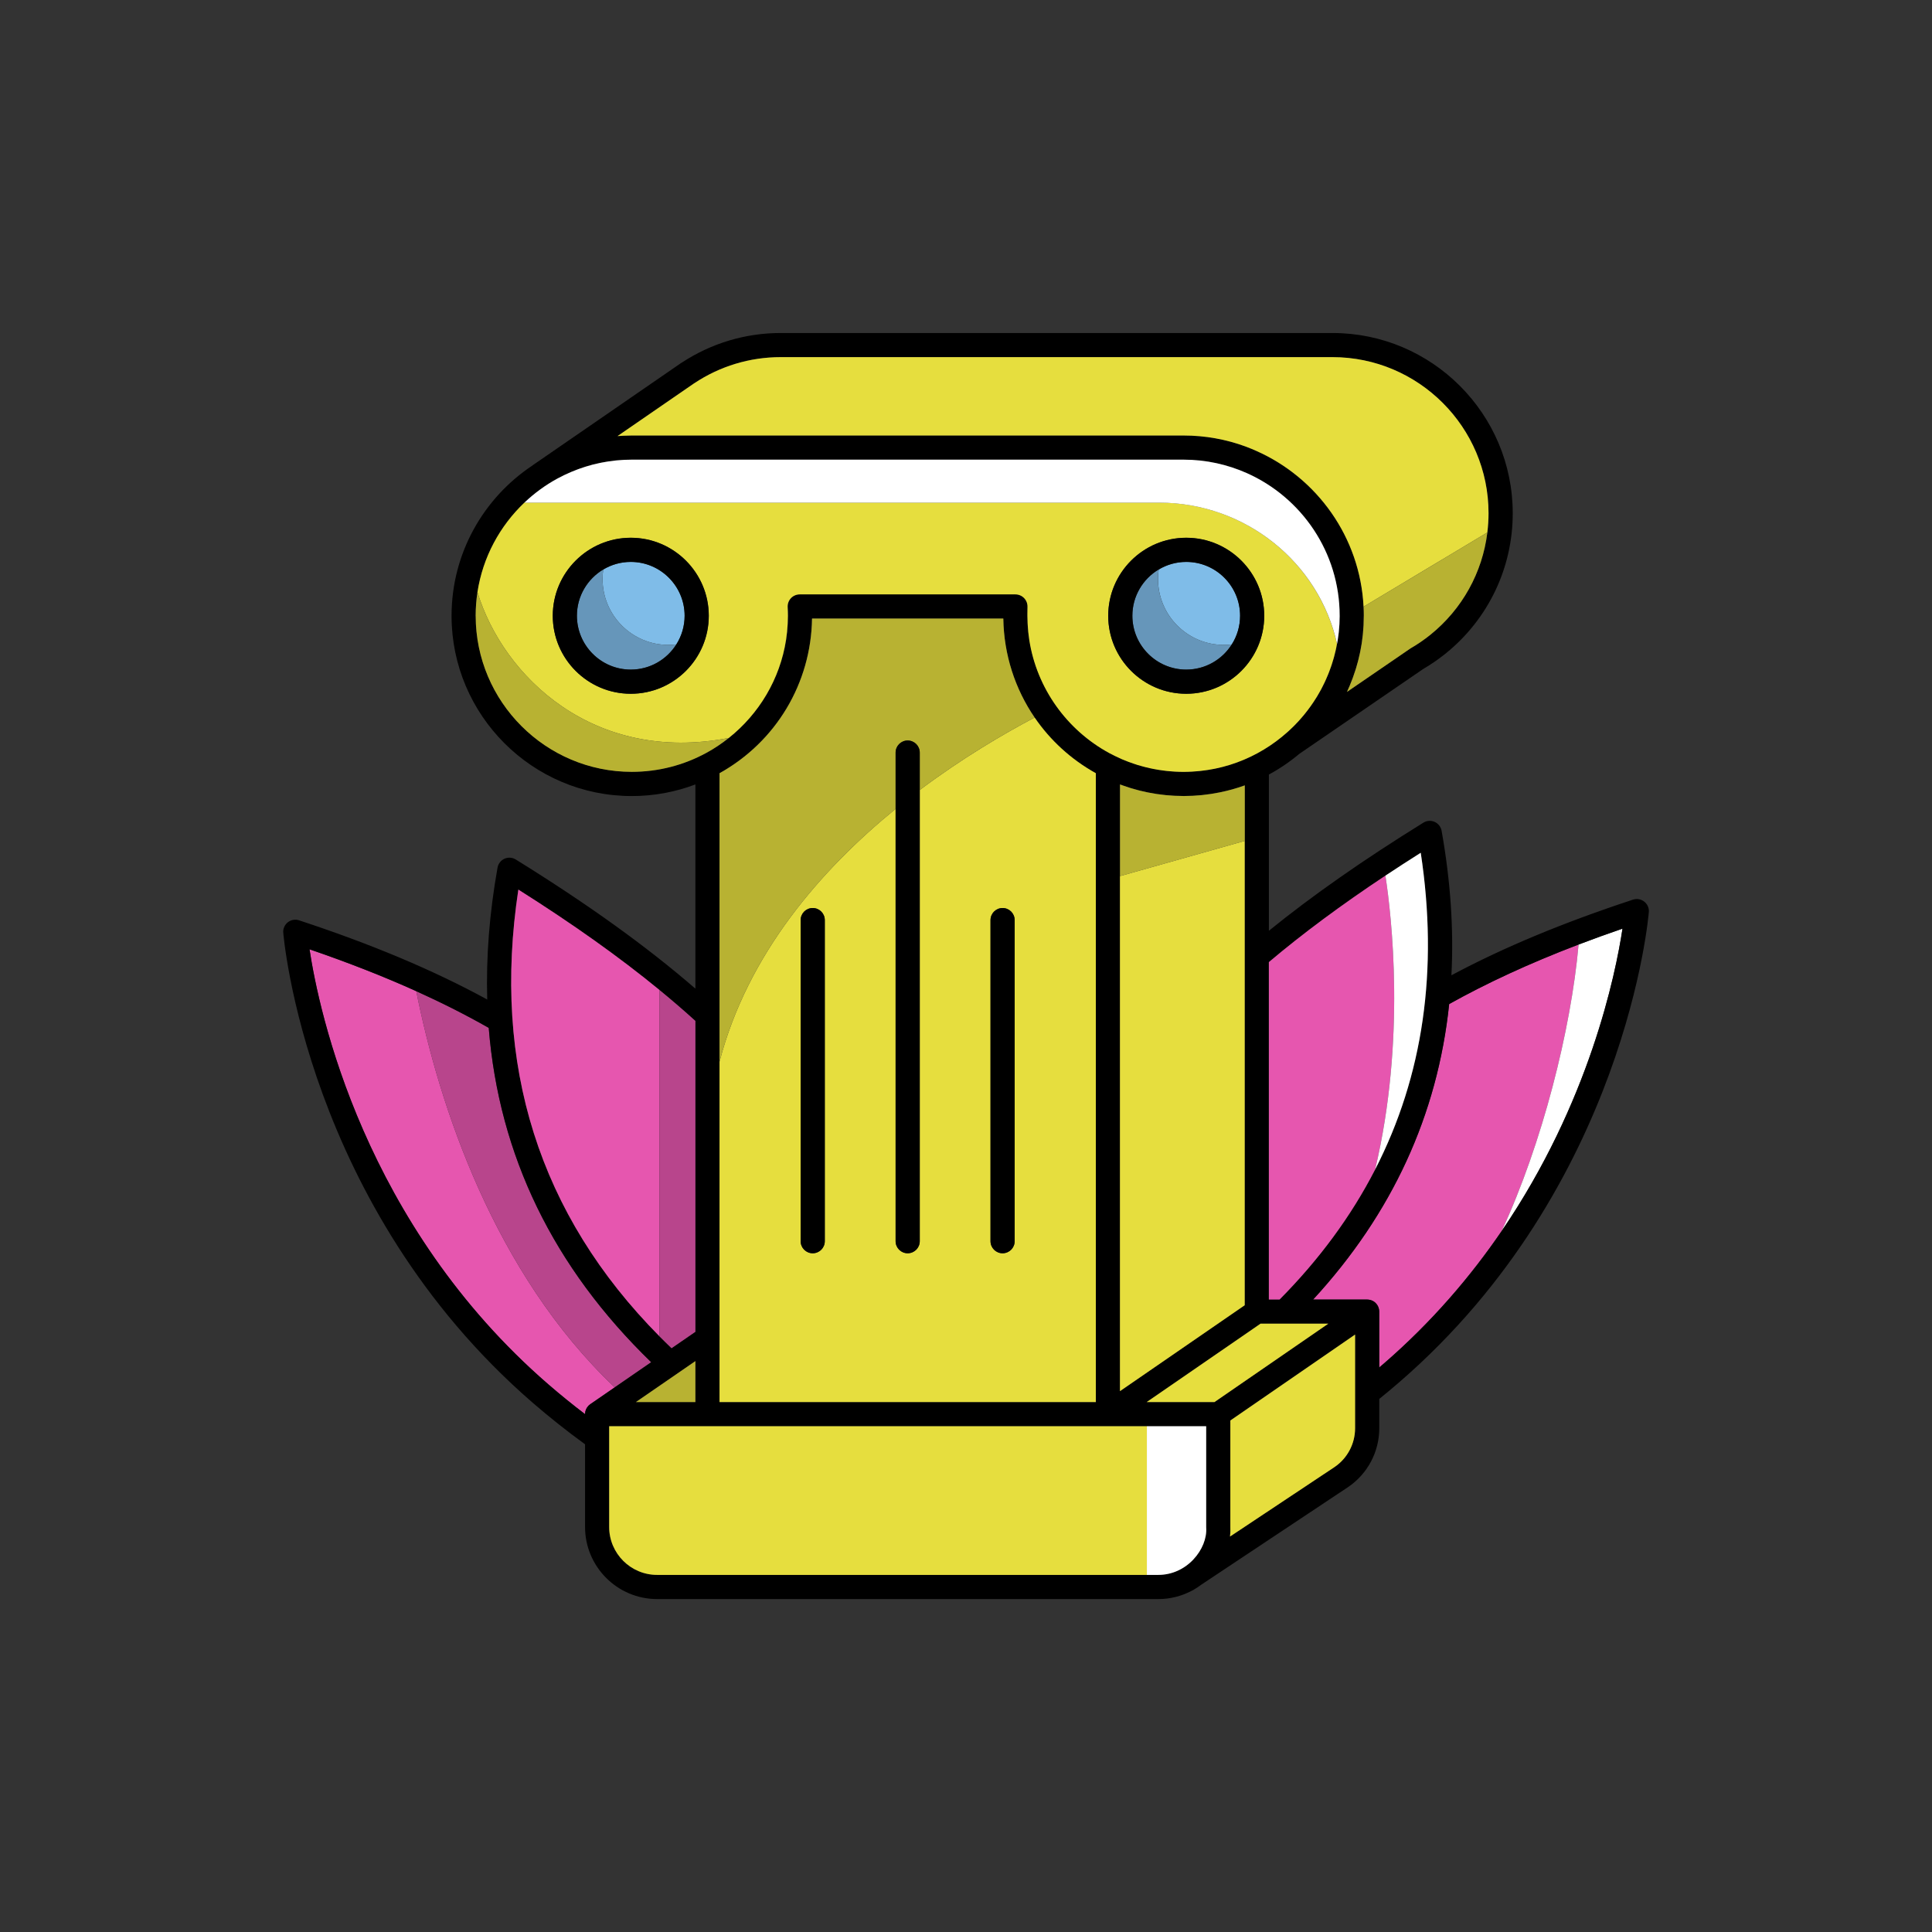 <?xml version="1.0" encoding="UTF-8"?>
<svg id="Icons" xmlns="http://www.w3.org/2000/svg" viewBox="0 0 800 800">
  <rect x="0" y="0" width="800" height="800" fill="#333333" stroke="none"/>
  <defs>
    <style>
      .cls-1 {
        fill: #b8458c;
      }

      .cls-2 {
        fill: #fff;
      }

      .cls-3 {
        fill: #e656af;
      }

      .cls-4 {
        fill: #6696ba;
      }

      .cls-5 {
        fill: #b8b232;
      }

      .cls-6 {
        fill: #7fbce8;
      }

      .cls-7 {
        fill: #e6de3e;
      }
    </style>
  </defs>
  <path class="cls-3" d="M227.16,573.32c4.91,4.25,9.95,8.33,15.09,12.25h0s0-.04,0-.05c0-.31.03-.61.09-.91.02-.09.05-.17.07-.25.05-.21.11-.41.19-.6.04-.1.09-.2.13-.31.08-.18.17-.34.28-.51.06-.09.11-.18.17-.26.13-.18.27-.35.42-.51.05-.06.1-.12.15-.17.2-.2.42-.39.67-.55l.04-.03s0,0,0,0l10.08-6.94c-50-47.42-72.77-117.04-82.17-164.04-13.22-5.97-27.85-11.74-44.2-17.34,3.87,25.65,22.45,113.98,98.99,180.24Z"/>
  <path class="cls-1" d="M254.53,574.47l15.11-10.41c-40.53-39.28-63.02-85.59-67.27-138.44-9.15-5.21-19.1-10.27-30.02-15.2,9.4,47,32.17,116.62,82.17,164.04Z"/>
  <path class="cls-3" d="M572.84,564.76c20.05-17.36,36.12-36.23,49-55.09,16.74-36.07,28.68-83.3,31.82-118.57-20.6,7.86-38.23,16.07-53.6,24.65-4.81,45.94-23.64,86.83-56.34,122.36h22.38c.05,0,.1.01.16.01.16,0,.32.02.47.04.1.01.19.02.28.04.16.03.31.07.46.11.09.02.17.04.26.07.18.06.36.14.53.22.05.02.1.04.15.06,0,0,0,0,.01,0,.22.11.42.24.61.38.05.04.1.09.16.13.14.11.28.22.4.35.06.06.12.13.18.2.1.11.21.23.3.35.06.08.11.16.17.24.08.13.16.26.24.39.05.08.09.17.13.26.07.15.13.31.19.47.02.06.05.11.07.17,0,.02,0,.04.01.06.07.22.12.45.15.68,0,.02,0,.04.01.06.03.23.05.46.05.69v23.14c.58-.49,1.16-.98,1.74-1.48Z"/>
  <path class="cls-2" d="M671.83,384.53c-6.3,2.16-12.35,4.35-18.17,6.57-3.14,35.27-15.08,82.5-31.82,118.57,36.25-53.12,47.13-106.18,49.99-125.14Z"/>
  <path d="M680.68,373.22c-1.3-.94-2.97-1.2-4.49-.7-28.83,9.49-53.54,19.75-75.19,31.32.99-19.11-.36-39.06-4.06-59.82-.29-1.63-1.37-3.01-2.88-3.69-1.51-.68-3.26-.56-4.67.32-24.86,15.4-45.88,30.09-63.97,44.76v-64.69c4.5-2.43,8.72-5.31,12.61-8.58.03-.02.06-.03.08-.05l51.21-35.08c3.11-1.82,6.11-3.87,8.91-6.1.19-.13.36-.27.53-.42,17.56-14.26,27.63-35.37,27.63-57.96,0-41.16-33.48-74.64-74.64-74.64h-228.47c-14.63,0-28.79,4.25-40.99,12.28-.14.08-.27.16-.41.25l-61.14,42.12c-.1.07-.19.16-.29.23-20.15,13.38-33.47,36.27-33.47,62.22,0,41.16,33.48,74.64,74.64,74.64,9.26,0,18.13-1.71,26.33-4.81v84.56c-20.33-17.6-44.59-35.02-74.38-53.48-1.41-.87-3.16-.99-4.67-.32-1.51.68-2.59,2.06-2.88,3.69-3.37,18.88-4.78,37.09-4.27,54.61-22.32-12.18-47.91-22.92-77.92-32.8-1.52-.5-3.2-.24-4.49.7-1.3.94-2.07,2.45-2.07,4.05,0,1.06,9.33,113.67,103.36,195.06,6.98,6.04,14.2,11.76,21.63,17.16v34.25c0,16.45,13.39,29.84,29.84,29.84h207.53c4.85,0,9.51-1.17,13.71-3.37.3-.12.59-.27.87-.45l.21-.14c1.06-.61,2.09-1.3,3.09-2.05l60.67-40.34c8.11-5.49,12.95-14.61,12.95-24.4v-12.13c2.79-2.26,5.56-4.56,8.28-6.92,94.03-81.38,103.36-194,103.36-195.06,0-1.6-.77-3.11-2.07-4.05ZM272.08,652.13c-10.94,0-19.84-8.9-19.84-19.84v-41.73h247.21v41.73c0,.11,0,.22.01.33.29,4.35-1.68,9.24-5.26,13.06-3.89,4.16-9.08,6.45-14.6,6.45h-207.53ZM214.64,368.36c22.59,14.27,41.79,27.92,58.42,41.56,5.21,4.27,10.16,8.54,14.88,12.82v128.72l-9.87,6.79c-1.7-1.63-3.37-3.27-5.01-4.93-49.82-50.33-69.44-112.34-58.42-184.97ZM258.16,180.42c-.38.02-.75.04-1.12.07-.44.03-.88.04-1.32.08l31.52-21.71c.09-.05.18-.11.27-.17,10.62-7.07,22.99-10.81,35.76-10.81h228.47c35.64,0,64.64,29,64.64,64.64,0,2.68-.18,5.34-.5,7.96-2.04,16.59-10.39,31.73-23.63,42.4,0,0-.01,0-.02.01-.03.03-.07.05-.1.08-2.51,2.01-5.19,3.85-7.99,5.47-.11.06-.21.13-.31.2l-26.08,17.87c.36-.76.69-1.53,1.02-2.31.07-.17.14-.34.21-.51.4-.96.79-1.92,1.14-2.9.08-.2.15-.41.22-.62.31-.86.6-1.72.88-2.59.09-.28.18-.57.27-.85.26-.84.5-1.69.72-2.54.08-.3.16-.6.24-.9.23-.91.44-1.83.64-2.75.07-.32.14-.64.2-.96.19-.94.36-1.89.51-2.83.05-.29.09-.58.13-.87.15-1,.28-2.01.38-3.02.02-.22.04-.44.06-.66.11-1.09.19-2.18.25-3.28,0-.12,0-.23.01-.35.06-1.19.09-2.39.09-3.6,0-1.26-.03-2.52-.1-3.77-1.44-28.77-19.25-53.28-44.27-64.44-1.35-.6-2.71-1.17-4.09-1.69-.18-.07-.36-.15-.54-.21-8-2.93-16.63-4.54-25.64-4.54h-228.47s-.03,0-.04,0c-1.14,0-2.28.03-3.41.09ZM493.7,329.52c.3-.01.6-.04.89-.06.93-.05,1.86-.12,2.79-.21.27-.03.54-.06.81-.09.99-.11,1.98-.23,2.96-.38.18-.03.35-.05.53-.08,1.13-.18,2.25-.38,3.37-.6.03,0,.05-.01.08-.02,3.49-.71,6.92-1.67,10.28-2.88v215.26l-51.66,35.57v-251.22c.22.08.44.15.66.23.26.1.52.18.78.28.88.31,1.76.61,2.65.89.22.07.44.13.66.2.94.28,1.87.55,2.82.79.2.05.41.1.61.16.96.24,1.93.46,2.9.66.21.04.43.09.64.13.96.19,1.92.36,2.88.51.24.04.49.08.73.12.93.14,1.87.25,2.81.35.28.03.56.07.85.1.92.09,1.85.15,2.78.21.3.02.59.04.89.06,1.18.06,2.37.09,3.56.09.03,0,.06,0,.08,0,.02,0,.04,0,.06,0,1.19,0,2.38-.03,3.56-.09ZM550.03,548.1l-47.13,32.46h-28.07l44.08-30.36,3.06-2.1h28.06ZM287.94,563.61v16.96h-24.62l24.62-16.96ZM336.25,256.13h79.2c.23,14.98,4.86,29.14,12.97,40.99,6.42,9.38,15.01,17.31,25.34,23.06v260.39h-155.82v-260.39c23.38-13.02,37.9-37.21,38.31-64.05ZM588.3,353.11c7.37,48.58,1.02,92.41-18.89,131.17-9.86,19.2-23.05,37.15-39.56,53.82h-4.44v-139.72c14.02-11.83,29.94-23.64,48.26-35.81,4.72-3.13,9.58-6.29,14.63-9.47ZM196.97,254.97c0-3.31.25-6.57.74-9.75,2.2-14.51,9.26-27.44,19.45-37.11,4.08-3.87,8.65-7.23,13.63-9.95.05-.03.1-.05.15-.08.8-.44,1.62-.85,2.45-1.25.14-.07.29-.14.43-.21,1.76-.84,3.56-1.6,5.4-2.29.2-.07.4-.14.61-.22.71-.25,1.42-.5,2.15-.73.25-.08.5-.16.75-.24.9-.28,1.81-.54,2.73-.78.08-.02.17-.04.25-.06.83-.21,1.68-.4,2.52-.58.31-.06.61-.12.92-.19.69-.14,1.38-.26,2.08-.37.27-.04.54-.09.81-.13.92-.14,1.85-.26,2.79-.36.24-.03.49-.04.73-.07.75-.07,1.5-.13,2.26-.17.29-.02.58-.03.87-.05.97-.04,1.94-.07,2.91-.07.01,0,.02,0,.03,0h228.47c9.33,0,18.2,2,26.22,5.58,22.61,10.08,38.42,32.75,38.42,59.06,0,.08,0,.17,0,.25,0,1.07-.03,2.13-.09,3.19-.02.31-.05.61-.07.92-.06.84-.12,1.68-.21,2.52-.03.32-.08.63-.12.94-.1.82-.21,1.64-.34,2.46-.05.31-.11.62-.17.93-.02.13-.05.25-.07.38-.12.68-.25,1.36-.39,2.04-.07.32-.15.63-.22.94-.18.79-.37,1.57-.58,2.34-.09.33-.19.66-.28.98-.21.74-.44,1.49-.68,2.22-.12.35-.24.71-.36,1.06-.24.69-.49,1.37-.75,2.05-.15.39-.3.77-.46,1.16-.25.62-.52,1.23-.79,1.85-.19.43-.38.85-.58,1.28-.25.54-.52,1.07-.79,1.6-.24.48-.48.96-.73,1.43-.22.42-.47.83-.7,1.24-.32.56-.63,1.13-.97,1.68-.06.1-.13.2-.2.31-1.52,2.47-3.2,4.83-5.03,7.07-.08.1-.16.2-.24.3-.54.65-1.1,1.29-1.66,1.92-.16.18-.32.36-.48.54-.54.59-1.09,1.16-1.65,1.73-.21.21-.41.42-.62.62-.55.54-1.11,1.07-1.67,1.59-.24.22-.48.43-.72.65-5.99,5.36-12.99,9.62-20.66,12.46-.06.02-.12.05-.18.07-.85.31-1.72.6-2.59.88-.19.06-.38.12-.57.18-.82.25-1.65.49-2.49.71-.25.07-.5.13-.75.19-.8.2-1.6.39-2.41.56-.31.06-.62.12-.93.18-.76.15-1.53.29-2.3.41-.4.06-.81.11-1.21.17-.69.1-1.38.19-2.08.26-.58.06-1.17.1-1.76.15-.54.04-1.07.09-1.61.12-1.15.06-2.31.1-3.47.1s-2.37-.04-3.55-.1c-.48-.03-.95-.07-1.43-.11-.68-.05-1.36-.1-2.03-.18-.6-.06-1.2-.15-1.79-.23-.54-.07-1.07-.15-1.6-.23-.65-.11-1.3-.22-1.94-.35-.47-.09-.95-.19-1.42-.29-.66-.14-1.32-.29-1.97-.46-.46-.12-.92-.25-1.38-.37-.64-.18-1.28-.35-1.91-.54-.56-.17-1.12-.37-1.68-.56-.73-.25-1.45-.5-2.17-.77-.83-.32-1.66-.64-2.48-.99-.39-.17-.78-.35-1.17-.53-.68-.31-1.35-.62-2.02-.95-.72-.36-1.45-.72-2.15-1.1-.03-.02-.07-.04-.11-.06-17.36-9.45-29.94-26.64-33.07-46.9,0-.05-.02-.1-.02-.15-.16-1.04-.29-2.1-.4-3.15,0-.02,0-.05,0-.07-.1-.94-.16-1.89-.22-2.85-.01-.24-.03-.48-.04-.72-.05-.99-.08-1.98-.08-2.98,0-.14,0-.4,0-.74,0-1,.03-2.58.04-2.99h0c.03-1.35-.48-2.65-1.42-3.61s-2.23-1.51-3.58-1.51h-89.33c-1.37,0-2.69.56-3.63,1.56s-1.44,2.34-1.36,3.71h0c.03.64.06,1.25.08,1.84s.03,1.17.03,1.73c0,1-.03,1.99-.08,2.98-.01.24-.02.48-.04.72-.05.95-.12,1.91-.22,2.85,0,.02,0,.05,0,.07-.11,1.06-.24,2.11-.4,3.15,0,.05-.02.1-.02.15-2.53,16.39-11.26,30.76-23.69,40.66-2.94,2.34-6.07,4.44-9.38,6.24-.03.01-.05.03-.08.04-9.14,4.96-19.61,7.78-30.73,7.78-35.64,0-64.64-29-64.64-64.64ZM172.36,410.43c10.91,4.93,20.87,9.99,30.02,15.2,4.25,52.85,26.74,99.16,67.27,138.44l-15.11,10.41-10.08,6.94s0,0,0,0l-.04.03c-.24.17-.46.35-.67.55-.05.05-.1.11-.15.17-.15.16-.29.33-.42.51-.06.09-.11.18-.17.26-.1.17-.19.33-.28.51-.05.1-.09.2-.13.31-.08.2-.14.4-.19.6-.02.09-.05.17-.07.25-.06.3-.09.6-.09.91,0,.01,0,.03,0,.04h0c-5.14-3.91-10.18-7.99-15.09-12.24-76.55-66.25-95.12-154.59-98.99-180.24,16.34,5.6,30.97,11.37,44.2,17.34ZM552.59,607.47l-43.27,28.77s0-.03,0-.05c.07-.6.11-1.2.14-1.8,0-.15.01-.29.01-.44.01-.61.01-1.22-.02-1.82v-43.94l51.65-35.58v38.76c0,6.47-3.2,12.49-8.52,16.09ZM571.06,542.41s0-.04-.01-.06c-.03-.23-.09-.46-.15-.68,0-.02,0-.04-.01-.06-.02-.06-.05-.11-.07-.17-.06-.16-.12-.32-.19-.47-.04-.09-.09-.17-.13-.26-.07-.13-.15-.26-.24-.39-.05-.08-.11-.16-.17-.24-.09-.12-.19-.24-.3-.35-.06-.07-.12-.14-.18-.2-.13-.12-.26-.24-.4-.35-.05-.04-.1-.09-.16-.13-.19-.14-.4-.27-.61-.38,0,0,0,0-.01,0-.05-.02-.1-.04-.15-.06-.17-.08-.35-.16-.53-.22-.08-.03-.17-.05-.26-.07-.15-.04-.31-.09-.46-.11-.09-.02-.19-.03-.28-.04-.16-.02-.31-.03-.47-.04-.05,0-.1-.01-.16-.01h-22.38c32.7-35.53,51.52-76.42,56.34-122.36,15.37-8.58,32.99-16.79,53.6-24.65,5.81-2.22,11.86-4.41,18.17-6.57-2.86,18.97-13.74,72.02-49.99,125.14-12.87,18.86-28.94,37.74-49,55.09-.58.5-1.16.98-1.74,1.48v-23.14c0-.23-.02-.46-.05-.69Z"/>
  <path class="cls-3" d="M525.41,538.1h4.44c16.51-16.67,29.7-34.63,39.56-53.82,12.82-53.97,6.77-105.33,4.26-121.7-18.33,12.17-34.24,23.97-48.26,35.81v139.72Z"/>
  <path class="cls-2" d="M569.41,484.28c19.91-38.76,26.26-82.59,18.89-131.17-5.04,3.19-9.91,6.34-14.63,9.47,2.51,16.37,8.56,67.73-4.26,121.7Z"/>
  <path class="cls-3" d="M273.06,553.33v-143.41c-16.63-13.64-35.83-27.29-58.42-41.56-11.02,72.63,8.6,134.64,58.42,184.97Z"/>
  <path class="cls-1" d="M273.06,553.33c1.64,1.66,3.31,3.3,5.01,4.93l9.87-6.79v-128.72c-4.72-4.28-9.67-8.55-14.88-12.82v143.41Z"/>
  <polygon class="cls-5" points="263.32 580.56 287.94 580.56 287.94 563.61 263.32 580.56"/>
  <path class="cls-7" d="M380.85,513.95c0,2.76-2.24,5-5,5s-5-2.24-5-5v-179.02c-30.77,25.08-61.23,59.9-72.91,104.68v140.95h155.82v-260.39c-10.33-5.75-18.92-13.68-25.34-23.06-12.95,6.82-29.97,16.81-47.57,30.01v186.83ZM331.53,380.99c0-2.76,2.24-5,5-5s5,2.24,5,5v132.96c0,2.76-2.24,5-5,5s-5-2.24-5-5v-132.96ZM415.15,375.99c2.76,0,5,2.24,5,5v132.96c0,2.76-2.24,5-5,5s-5-2.24-5-5v-132.96c0-2.76,2.24-5,5-5Z"/>
  <path class="cls-7" d="M458.76,590.56h-206.51v41.73c0,10.94,8.9,19.84,19.84,19.84h202.81v-61.57h-16.13Z"/>
  <polygon class="cls-7" points="521.96 548.1 518.91 550.21 474.83 580.56 502.9 580.56 550.03 548.1 521.96 548.1"/>
  <path class="cls-7" d="M561.11,552.62l-51.65,35.58v43.94c.03.6.04,1.21.02,1.82,0,.15,0,.29-.01.44-.03.6-.07,1.2-.14,1.8,0,.02,0,.03,0,.05l43.27-28.77c5.32-3.6,8.52-9.63,8.52-16.09v-38.76Z"/>
  <path class="cls-2" d="M494.2,645.68c3.58-3.82,5.54-8.71,5.26-13.06,0-.11-.01-.22-.01-.33v-41.73h-24.56v61.57h4.72c5.52,0,10.7-2.29,14.6-6.45Z"/>
  <path class="cls-7" d="M301.8,305.55c12.43-9.9,21.16-24.27,23.69-40.66,0-.05.02-.1.02-.15.16-1.04.29-2.1.4-3.15,0-.02,0-.05,0-.07.1-.94.16-1.89.22-2.85.01-.24.03-.48.04-.72.05-.99.08-1.98.08-2.98,0-.56,0-1.14-.03-1.73s-.04-1.2-.08-1.84h0c-.07-1.37.42-2.71,1.36-3.71s2.26-1.56,3.63-1.56h89.33c1.35,0,2.64.54,3.58,1.51s1.45,2.27,1.42,3.61h0c0,.41-.03,1.99-.04,2.99,0,.33,0,.6,0,.74,0,1,.03,1.99.08,2.98.01.24.02.48.04.72.05.95.12,1.91.22,2.85,0,.02,0,.05,0,.07.11,1.06.24,2.11.4,3.15,0,.05.02.1.02.15,3.13,20.26,15.71,37.44,33.07,46.9.03.02.07.04.11.06.71.38,1.43.75,2.15,1.1.67.33,1.35.64,2.02.95.39.18.78.36,1.17.53.82.35,1.65.67,2.48.99.72.27,1.44.53,2.17.77.56.19,1.12.39,1.68.56.63.2,1.27.37,1.91.54.46.13.92.26,1.38.37.65.16,1.31.31,1.97.46.47.1.94.2,1.42.29.64.12,1.29.24,1.94.35.53.09,1.07.16,1.6.23.6.08,1.19.16,1.79.23.68.07,1.35.12,2.03.18.48.04.95.08,1.43.11,1.18.06,2.36.1,3.55.1s2.32-.04,3.47-.1c.54-.03,1.07-.08,1.61-.12.59-.05,1.18-.09,1.76-.15.7-.07,1.39-.17,2.08-.26.4-.06.81-.11,1.21-.17.77-.12,1.54-.26,2.3-.41.31-.06.62-.12.93-.18.81-.17,1.61-.36,2.41-.56.25-.06.5-.13.75-.19.84-.22,1.66-.45,2.49-.71.19-.06.38-.12.57-.18.87-.28,1.74-.56,2.59-.88.06-.02.12-.05.18-.07,7.68-2.84,14.67-7.1,20.66-12.46.24-.21.48-.43.72-.65.57-.52,1.12-1.05,1.67-1.59.21-.21.41-.42.62-.62.56-.57,1.11-1.14,1.65-1.73.16-.18.32-.36.48-.54.56-.63,1.12-1.27,1.66-1.92.08-.1.16-.2.24-.3,1.83-2.24,3.51-4.6,5.03-7.07.06-.1.13-.2.2-.31.34-.55.65-1.12.97-1.68.23-.41.47-.82.7-1.24.25-.47.49-.95.73-1.43.27-.53.54-1.06.79-1.6.2-.42.39-.85.58-1.28.27-.61.54-1.23.79-1.85.16-.38.31-.77.46-1.16.26-.68.51-1.36.75-2.05.12-.35.24-.7.36-1.06.24-.74.47-1.48.68-2.22.09-.33.19-.65.28-.98.21-.78.4-1.56.58-2.34.07-.31.15-.63.22-.94.15-.68.27-1.36.39-2.04-7.49-33.79-38.08-58.46-73.63-58.46H217.15c-10.18,9.67-17.24,22.6-19.45,37.11,10.72,35.06,48.35,71.17,104.1,60.33ZM491.19,222.68c17.81,0,32.3,14.49,32.3,32.3s-14.49,32.3-32.3,32.3-32.3-14.49-32.3-32.3,14.49-32.3,32.3-32.3ZM261.19,222.68c17.81,0,32.3,14.49,32.3,32.3s-14.49,32.3-32.3,32.3-32.3-14.49-32.3-32.3,14.49-32.3,32.3-32.3Z"/>
  <path d="M336.53,518.95c2.76,0,5-2.24,5-5v-132.96c0-2.76-2.24-5-5-5s-5,2.24-5,5v132.96c0,2.76,2.24,5,5,5Z"/>
  <path d="M415.15,518.95c2.76,0,5-2.24,5-5v-132.96c0-2.76-2.24-5-5-5s-5,2.24-5,5v132.96c0,2.76,2.24,5,5,5Z"/>
  <path class="cls-6" d="M276.8,267.03c1.1,0,2.19-.07,3.26-.2,2.17-3.44,3.43-7.5,3.43-11.85,0-12.29-10-22.3-22.3-22.3-4.16,0-8.06,1.15-11.4,3.15-.18,1.28-.28,2.58-.28,3.91,0,15.08,12.22,27.3,27.3,27.3Z"/>
  <path class="cls-4" d="M261.19,277.27c7.94,0,14.92-4.18,18.87-10.44-1.07.13-2.15.2-3.26.2-15.08,0-27.3-12.22-27.3-27.3,0-1.33.1-2.63.28-3.91-6.52,3.9-10.89,11.02-10.89,19.15,0,12.29,10,22.3,22.3,22.3Z"/>
  <path class="cls-6" d="M506.81,267.03c1.1,0,2.19-.07,3.26-.2,2.17-3.44,3.43-7.5,3.43-11.85,0-12.29-10-22.3-22.3-22.3-4.16,0-8.06,1.15-11.4,3.15-.18,1.28-.28,2.58-.28,3.91,0,15.08,12.22,27.3,27.3,27.3Z"/>
  <path class="cls-4" d="M491.19,277.27c7.94,0,14.92-4.18,18.87-10.44-1.07.13-2.15.2-3.26.2-15.08,0-27.3-12.22-27.3-27.3,0-1.33.1-2.63.28-3.91-6.52,3.9-10.89,11.02-10.89,19.15,0,12.29,10,22.3,22.3,22.3Z"/>
  <path d="M491.19,287.27c17.81,0,32.3-14.49,32.3-32.3s-14.49-32.3-32.3-32.3-32.3,14.49-32.3,32.3,14.49,32.3,32.3,32.3ZM479.79,235.82c3.34-2,7.24-3.15,11.4-3.15,12.29,0,22.3,10,22.3,22.3,0,4.35-1.26,8.42-3.43,11.85-3.95,6.27-10.93,10.44-18.87,10.44-12.29,0-22.3-10-22.3-22.3,0-8.13,4.38-15.25,10.89-19.15Z"/>
  <polygon class="cls-7" points="463.75 576.05 515.41 540.47 515.41 348.2 463.75 362.78 463.75 576.05"/>
  <path class="cls-5" d="M490,329.61c-1.19,0-2.38-.03-3.56-.09-.3-.01-.59-.04-.89-.06-.93-.06-1.86-.12-2.78-.21-.28-.03-.57-.06-.85-.1-.94-.1-1.88-.22-2.81-.35-.25-.04-.49-.08-.73-.12-.97-.15-1.93-.32-2.88-.51-.22-.04-.43-.09-.64-.13-.97-.2-1.94-.42-2.9-.66-.21-.05-.41-.1-.61-.16-.94-.25-1.88-.51-2.82-.79-.22-.07-.44-.13-.66-.2-.89-.28-1.77-.58-2.65-.89-.26-.09-.52-.18-.78-.28-.22-.08-.44-.15-.66-.23v37.95l51.66-14.58v-22.99c-3.36,1.22-6.79,2.17-10.28,2.88-.03,0-.05.01-.08.02-1.12.23-2.24.43-3.37.6-.18.03-.35.05-.53.08-.98.15-1.97.27-2.96.38-.27.03-.54.06-.81.09-.93.09-1.86.16-2.79.21-.3.02-.6.04-.89.06-1.18.06-2.37.09-3.56.09-.02,0-.04,0-.06,0-.03,0-.06,0-.08,0Z"/>
  <path class="cls-5" d="M292.34,311.83s.05-.03.08-.04c3.32-1.81,6.45-3.91,9.38-6.24-55.75,10.84-93.37-25.26-104.1-60.33-.48,3.18-.74,6.44-.74,9.75,0,35.64,29,64.64,64.64,64.64,11.11,0,21.58-2.82,30.73-7.78Z"/>
  <path class="cls-7" d="M490.08,180.33c9,0,17.64,1.6,25.64,4.54.18.07.36.15.54.21,1.39.52,2.75,1.09,4.09,1.69,25.03,11.15,42.84,35.67,44.27,64.44l51.25-30.73c.32-2.62.5-5.28.5-7.96,0-35.64-29-64.64-64.64-64.64h-228.47c-12.77,0-25.14,3.74-35.76,10.81-.09.06-.18.12-.27.17l-31.52,21.71c.44-.03.88-.05,1.32-.08.37-.02.75-.05,1.12-.07,1.13-.05,2.27-.09,3.41-.09.01,0,.03,0,.04,0h228.47Z"/>
  <path class="cls-5" d="M564.72,254.97c0,1.2-.03,2.4-.09,3.6,0,.12,0,.23-.01.35-.06,1.1-.14,2.19-.25,3.28-.02.22-.04.44-.06.66-.11,1.01-.24,2.01-.38,3.02-.04.29-.09.58-.13.87-.15.95-.32,1.89-.51,2.83-.06.32-.13.64-.2.96-.2.92-.41,1.84-.64,2.75-.08.3-.16.6-.24.9-.23.85-.47,1.7-.72,2.54-.09.29-.18.57-.27.85-.28.87-.57,1.73-.88,2.59-.07.21-.14.41-.22.62-.36.98-.74,1.94-1.14,2.9-.07.17-.14.34-.21.51-.33.77-.67,1.54-1.02,2.31l26.08-17.87c.1-.07.21-.14.31-.2,2.8-1.62,5.49-3.47,7.99-5.47.03-.03.07-.05.1-.08,0,0,.01,0,.02-.01,13.24-10.67,21.59-25.81,23.63-42.4l-51.25,30.73c.06,1.25.1,2.5.1,3.77Z"/>
  <path class="cls-2" d="M553.65,266.57c.02-.13.05-.25.07-.38.05-.31.12-.62.17-.93.13-.82.24-1.64.34-2.46.04-.32.09-.63.12-.94.09-.83.15-1.67.21-2.52.02-.31.05-.61.07-.92.06-1.06.08-2.12.09-3.19,0-.08,0-.17,0-.25,0-26.31-15.81-48.99-38.42-59.06-8.02-3.57-16.89-5.58-26.22-5.58h-228.47s-.02,0-.03,0c-.98,0-1.95.03-2.91.07-.29.01-.58.03-.87.05-.76.04-1.51.1-2.26.17-.24.02-.49.04-.73.07-.94.1-1.87.22-2.79.36-.27.04-.54.09-.81.13-.7.11-1.39.24-2.08.37-.31.06-.61.12-.92.19-.85.18-1.69.37-2.52.58-.08.02-.17.04-.25.06-.92.24-1.82.5-2.73.78-.25.08-.5.16-.75.24-.72.23-1.44.47-2.15.73-.2.07-.4.14-.61.22-1.84.68-3.64,1.45-5.4,2.29-.15.07-.29.14-.43.21-.82.4-1.64.82-2.45,1.25-.05.03-.1.05-.15.08-4.98,2.71-9.55,6.07-13.63,9.95h262.87c35.56,0,66.15,24.67,73.63,58.46Z"/>
  <path class="cls-5" d="M297.94,439.62c11.68-44.78,42.14-79.6,72.91-104.68v-23.31c0-2.76,2.24-5,5-5s5,2.24,5,5v15.49c17.59-13.2,34.62-23.19,47.57-30.01-8.11-11.85-12.74-26.01-12.97-40.99h-79.2c-.41,26.83-14.93,51.03-38.31,64.05v119.44Z"/>
  <path d="M375.85,518.95c2.76,0,5-2.24,5-5v-202.33c0-2.76-2.24-5-5-5s-5,2.24-5,5v202.33c0,2.76,2.24,5,5,5Z"/>
  <path d="M261.19,287.27c17.81,0,32.3-14.49,32.3-32.3s-14.49-32.3-32.3-32.3-32.3,14.49-32.3,32.3,14.49,32.3,32.3,32.3ZM249.79,235.82c3.34-2,7.24-3.15,11.4-3.15,12.29,0,22.3,10,22.3,22.3,0,4.35-1.26,8.42-3.43,11.85-3.95,6.27-10.93,10.44-18.87,10.44-12.29,0-22.3-10-22.3-22.3,0-8.13,4.38-15.25,10.89-19.15Z"/>
</svg>